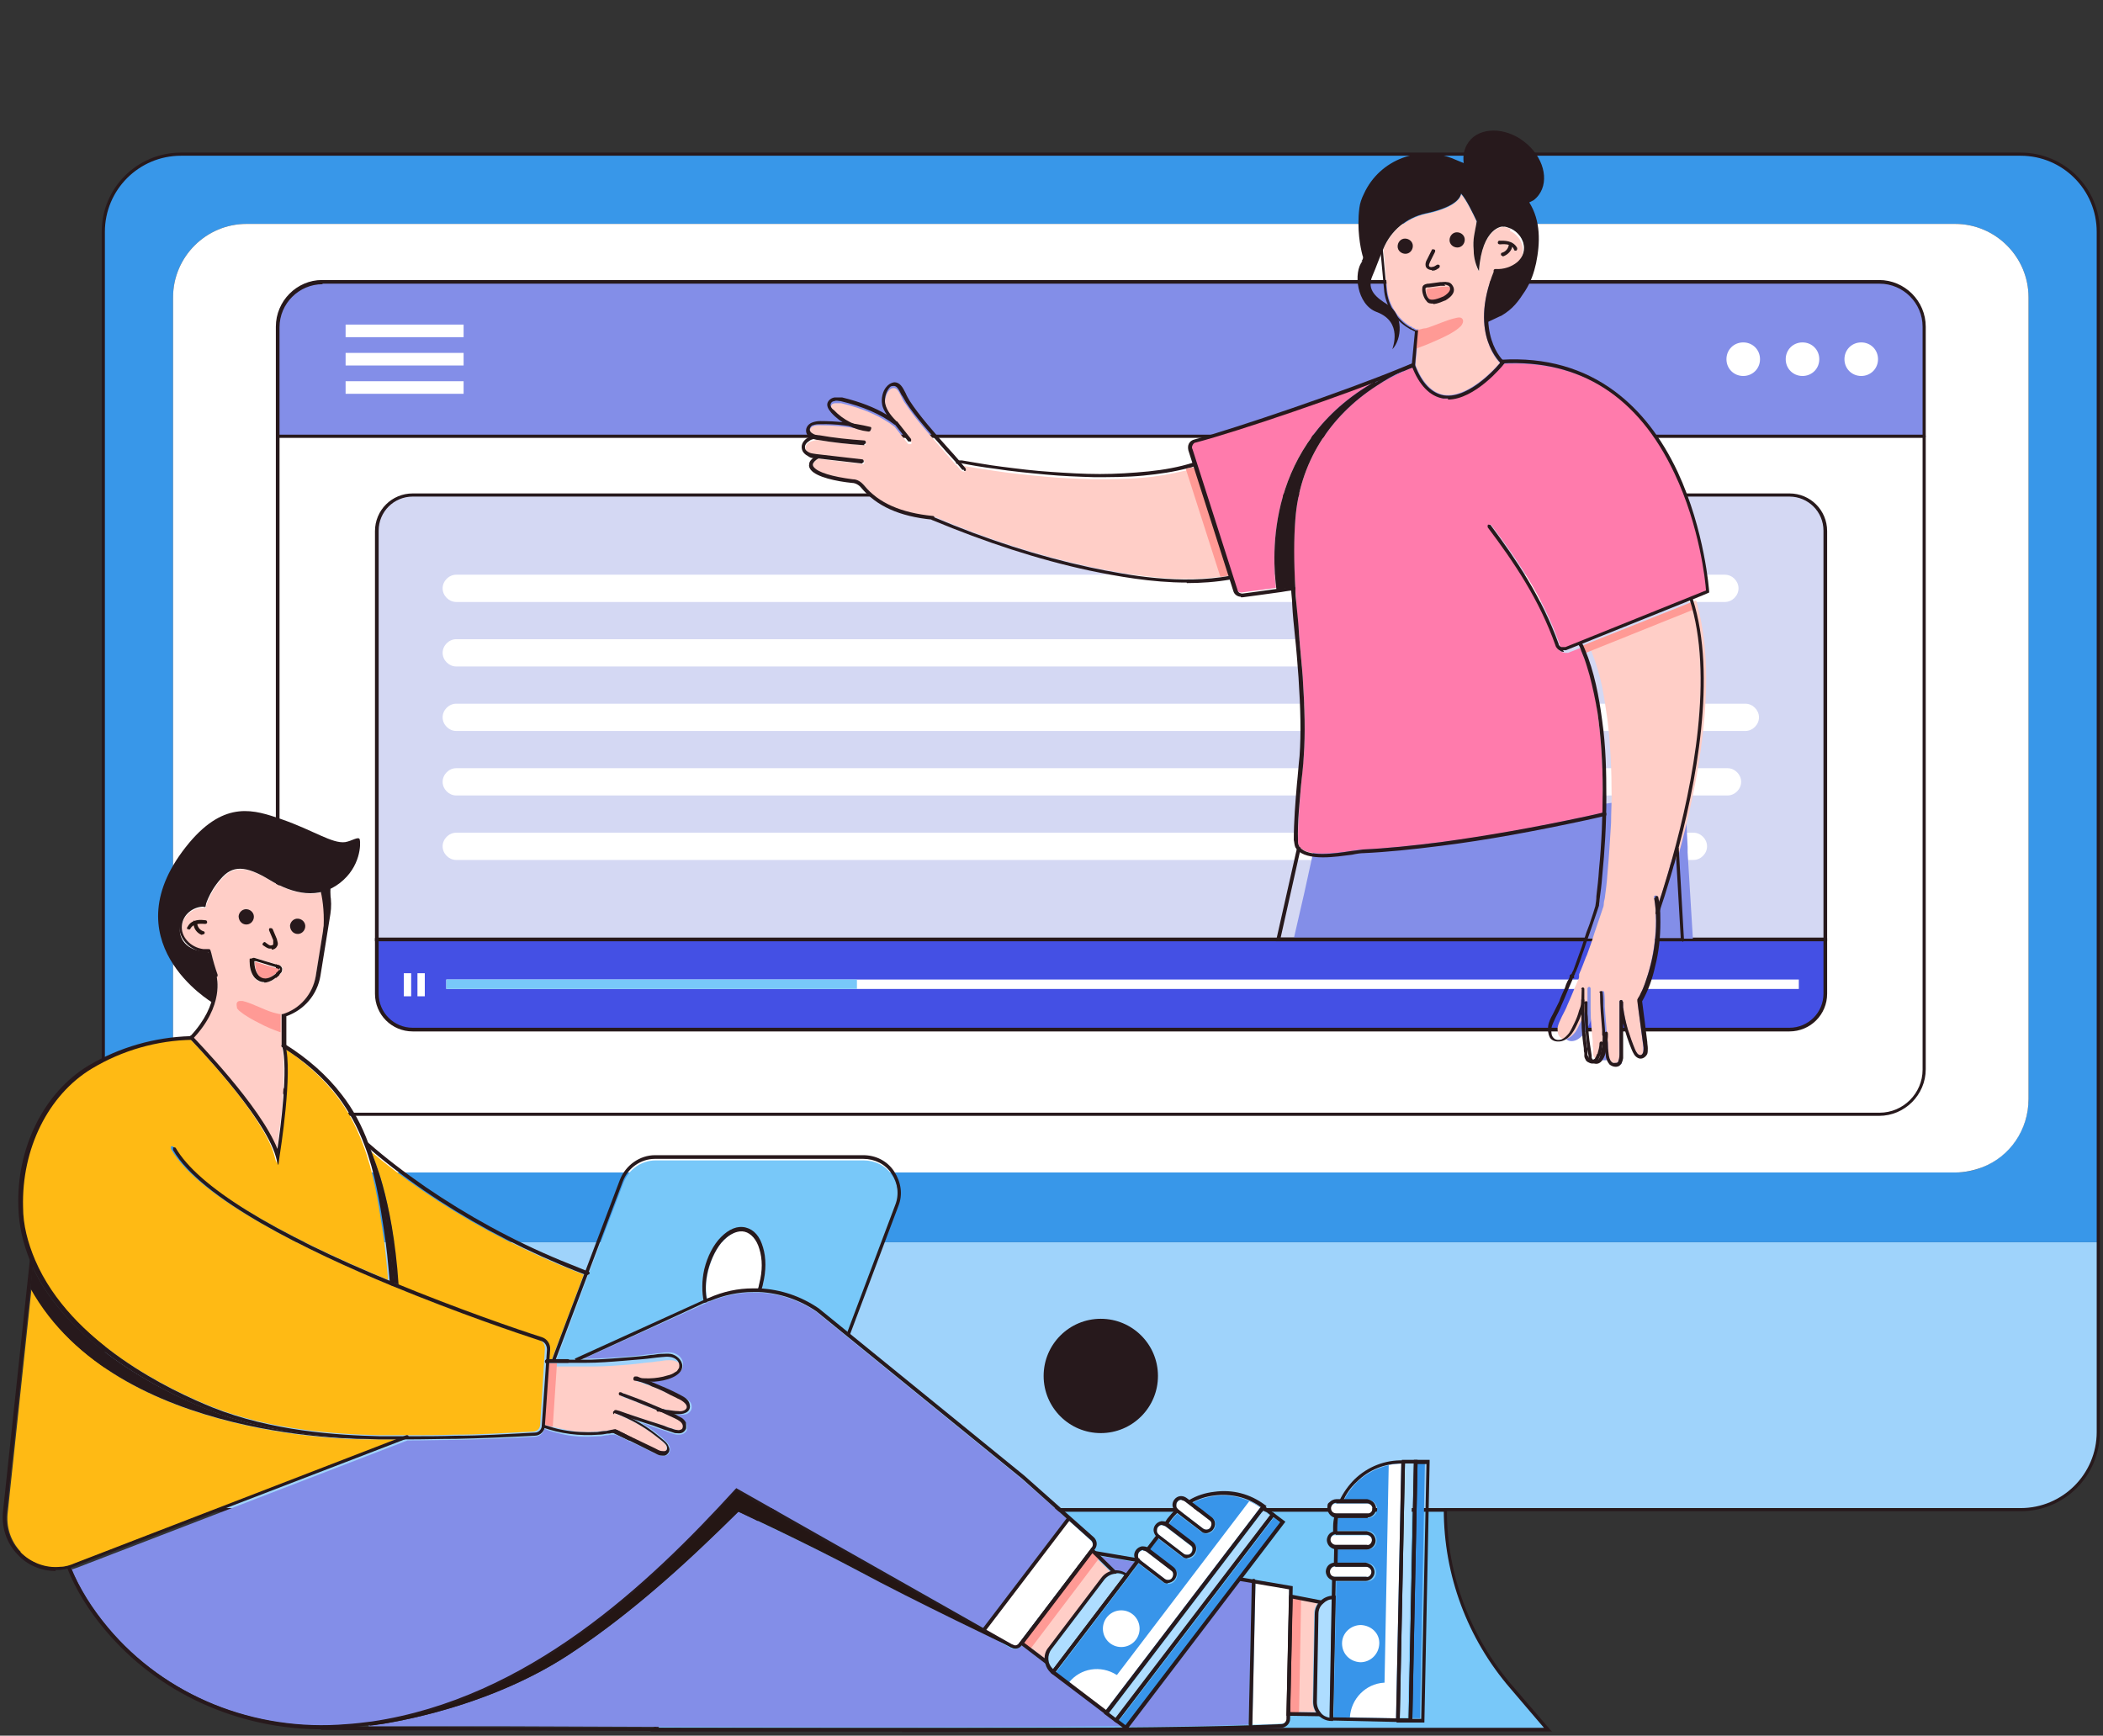 <?xml version="1.0" encoding="UTF-8"?>
<svg id="_圖層_2" data-name=" 圖層 2" xmlns="http://www.w3.org/2000/svg" version="1.1" viewBox="0 0 401 331">
  <rect x="0" y="0" width="401" height="331" fill="#333333" stroke="none"/>
  <defs>
    <style>
      .cls-1 {
        fill: #3897e9;
      }

      .cls-1, .cls-2, .cls-3, .cls-4, .cls-5, .cls-6, .cls-7, .cls-8, .cls-9, .cls-10, .cls-11, .cls-12, .cls-13, .cls-14, .cls-15 {
        stroke-width: 0px;
      }

      .cls-2 {
        fill: #3895ea;
      }

      .cls-3 {
        fill: #9fd3fb;
      }

      .cls-4 {
        fill: #27191c;
      }

      .cls-5 {
        fill: #4450e4;
      }

      .cls-6 {
        fill: #838ee8;
      }

      .cls-7 {
        fill: #ffcec7;
      }

      .cls-8 {
        fill: #241614;
      }

      .cls-9 {
        fill: #fff;
      }

      .cls-10 {
        fill: #ff7bac;
      }

      .cls-11 {
        fill: #ffba14;
      }

      .cls-12 {
        fill: #ff9a95;
      }

      .cls-13 {
        fill: #d4d8f3;
      }

      .cls-14 {
        fill: #78c8f9;
      }

      .cls-15 {
        fill: #aeddff;
      }
    </style>
  </defs>
  <g id="_圖層_1-2" data-name=" 圖層 1-2">
    <g>
      <g>
        <g>
          <g>
            <path class="cls-14" d="M295.1,329.8H124.7l6.9-8c4.1-4.7,7.2-10.1,9.3-15.8,2.1-5.7,3.2-11.8,3.2-18.1h131.4c0,12.4,4.5,24.4,12.6,33.9l6.9,8h.1Z"/>
            <path class="cls-3" d="M19.7,236.9v36.2c0,8.2,6.6,14.8,14.8,14.8h350.8c8.2,0,14.8-6.6,14.8-14.8v-36.2H19.7Z"/>
            <path class="cls-1" d="M385.4,29.4H34.5c-8.2,0-14.8,6.6-14.8,14.8v192.7h380.4V44.2c0-8.2-6.6-14.8-14.8-14.8h0ZM386.8,209.6c0,7.7-6.3,14-14,14H47c-7.7,0-14-6.3-14-14V56.7c0-7.7,6.3-14,14-14h325.8c7.7,0,14,6.3,14,14v152.9h0Z"/>
            <path class="cls-9" d="M386.8,56.7v152.9c0,5.9-3.6,11-8.8,13-1.6.6-3.4,1-5.2,1H47c-7.7,0-14-6.3-14-14V56.7c0-7.7,6.3-14,14-14h325.8c7.7,0,14,6.3,14,14h0Z"/>
            <circle class="cls-4" cx="209.9" cy="262.4" r="10.9"/>
          </g>
          <g>
            <path class="cls-4" d="M295.9,330.2H124l7.4-8.6c4-4.7,7.1-9.9,9.3-15.7,2.1-5.6,3.2-11.6,3.2-17.6H34.5c-8.4,0-15.1-6.8-15.1-15.1V44.2c0-8.4,6.8-15.1,15.1-15.1h350.8c8.4,0,15.1,6.8,15.1,15.1v228.9c0,8.4-6.8,15.1-15.1,15.1h-109.4c0,12.2,4.5,24,12.5,33.3l7.4,8.6h.1ZM125.5,329.5h168.9l-6.4-7.5c-8.2-9.5-12.7-21.6-12.7-34.1v-.3h110c8,0,14.5-6.5,14.5-14.5V44.2c0-8-6.5-14.5-14.5-14.5H34.5c-8,0-14.5,6.5-14.5,14.5v228.9c0,8,6.5,14.5,14.5,14.5h110.1v.3c0,6.2-1.1,12.3-3.3,18.2-2.2,5.8-5.3,11.2-9.4,15.9l-6.4,7.5h0Z"/>
            <rect class="cls-4" x="144.2" y="287.6" width="131.4" height=".7"/>
          </g>
        </g>
        <g>
          <g>
            <rect class="cls-9" x="53" y="53.8" width="313.9" height="158.6" rx="8.5" ry="8.5"/>
            <path class="cls-6" d="M366.9,62.3v20.8H53v-20.8c0-4.7,3.8-8.5,8.5-8.5h296.9c4.7,0,8.5,3.8,8.5,8.5h0Z"/>
            <path class="cls-9" d="M358.1,68.5c0,1.8-1.4,3.2-3.2,3.2s-3.2-1.4-3.2-3.2,1.4-3.2,3.2-3.2,3.2,1.4,3.2,3.2Z"/>
            <path class="cls-9" d="M346.9,68.5c0,1.8-1.4,3.2-3.2,3.2s-3.2-1.4-3.2-3.2,1.4-3.2,3.2-3.2,3.2,1.4,3.2,3.2Z"/>
            <path class="cls-9" d="M335.6,68.5c0,1.8-1.4,3.2-3.2,3.2s-3.2-1.4-3.2-3.2,1.4-3.2,3.2-3.2,3.2,1.4,3.2,3.2Z"/>
            <g>
              <rect class="cls-9" x="65.9" y="61.9" width="22.5" height="2.4"/>
              <rect class="cls-9" x="65.9" y="67.3" width="22.5" height="2.4"/>
              <rect class="cls-9" x="65.9" y="72.7" width="22.5" height="2.4"/>
            </g>
            <g>
              <path class="cls-13" d="M348,101.3v77.9H71.8v-77.9c0-3.8,3.1-6.8,6.8-6.8h262.5c3.8,0,6.9,3.1,6.9,6.8h0Z"/>
              <g>
                <path class="cls-9" d="M87,134.2h245.8c1.4,0,2.6,1.2,2.6,2.6h0c0,1.4-1.2,2.6-2.6,2.6H87c-1.4,0-2.6-1.2-2.6-2.6h0c0-1.4,1.2-2.6,2.6-2.6Z"/>
                <path class="cls-9" d="M87,146.5h242.4c1.4,0,2.6,1.2,2.6,2.6h0c0,1.4-1.2,2.6-2.6,2.6H87c-1.4,0-2.6-1.2-2.6-2.6h0c0-1.4,1.2-2.6,2.6-2.6Z"/>
                <path class="cls-9" d="M322.9,164H87c-1.4,0-2.6-1.2-2.6-2.6h0c0-1.4,1.2-2.6,2.6-2.6h235.9c1.4,0,2.6,1.2,2.6,2.6h0c0,1.4-1.2,2.6-2.6,2.6Z"/>
                <path class="cls-9" d="M87,109.6h241.9c1.4,0,2.6,1.2,2.6,2.6h0c0,1.4-1.2,2.6-2.6,2.6H87c-1.4,0-2.6-1.2-2.6-2.6h0c0-1.4,1.2-2.6,2.6-2.6Z"/>
                <path class="cls-9" d="M87,121.9h177.8c1.4,0,2.6,1.2,2.6,2.6h0c0,1.4-1.2,2.6-2.6,2.6H87c-1.4,0-2.6-1.2-2.6-2.6h0c0-1.4,1.2-2.6,2.6-2.6Z"/>
              </g>
              <path class="cls-5" d="M71.8,179.2h276.2v10.3c0,3.8-3.1,6.9-6.9,6.9H78.7c-3.8,0-6.8-3.1-6.8-6.9v-10.3h0Z"/>
              <rect class="cls-9" x="85.1" y="186.8" width="257.9" height="1.8"/>
              <rect class="cls-14" x="85.1" y="186.8" width="78.3" height="1.8"/>
              <g>
                <rect class="cls-9" x="77" y="185.6" width="1.4" height="4.4"/>
                <rect class="cls-9" x="79.6" y="185.6" width="1.4" height="4.4"/>
              </g>
            </g>
          </g>
          <g>
            <path class="cls-4" d="M358.4,212.8H61.5c-4.9,0-8.9-4-8.9-8.9V62.3c0-4.9,4-8.9,8.8-8.9h296.9c4.9,0,8.9,4,8.9,8.9v141.6c0,4.9-4,8.9-8.9,8.9h.1ZM61.5,54.2c-4.5,0-8.2,3.7-8.2,8.2v141.6c0,4.5,3.7,8.2,8.2,8.2h296.9c4.5,0,8.2-3.7,8.2-8.2V62.3c0-4.5-3.7-8.2-8.2-8.2H61.5Z"/>
            <g>
              <path class="cls-4" d="M348.4,179.5H71.5v-78.2c0-4,3.2-7.2,7.2-7.2h262.5c4,0,7.2,3.2,7.2,7.2v78.2h0ZM72.2,178.8h275.5v-77.6c0-3.6-2.9-6.5-6.5-6.5H78.7c-3.6,0-6.5,2.9-6.5,6.5v77.6Z"/>
              <path class="cls-4" d="M341.2,196.7H78.7c-4,0-7.2-3.2-7.2-7.2v-10.6h276.9v10.6c0,4-3.2,7.2-7.2,7.2h0ZM72.2,179.5v10c0,3.6,2.9,6.5,6.5,6.5h262.5c3.6,0,6.5-2.9,6.5-6.5v-10H72.2Z"/>
            </g>
            <path class="cls-4" d="M366.9,83.5H53c-.2,0-.3-.2-.3-.3s.2-.3.3-.3h313.9c.2,0,.3.2.3.3s-.1.3-.3.3Z"/>
          </g>
        </g>
        <g>
          <g>
            <path class="cls-6" d="M315.9,179.2c-.5,4.4-1.7,8.7-3.3,11.5.4,2.9.8,5.9,1.1,8.8,0,.4.1.8,0,1.2,0,.4-.4.8-.7.9-.4.1-.8,0-1-.4-.3-.3-.4-.6-.6-1,0-.2-.1-.3-.2-.5s0-.2,0-.2v-.2h-.1c0-.1,0-.2-.1-.3,0-.1-.1-.3-.2-.4-.9-2.4-1.4-4.9-1.6-7.4v10.6h0v.5h0v.2h0v.2h0v.2h-.1c-.3.2-.5.1-.8,0h0c-.1,0-.2-.2-.4-.3h-.1c-.3-.6-.4-1.2-.5-1.8,0-.4,0-.8-.1-1.2v-1.4h-.1v-.8c0,.6,0,1.2-.1,1.7h0c0,.7-.2,1.4-.4,2h0v.2h0s0,.2-.1.3c0,.1,0,.2-.1.3h0v.2h0s-.1.1-.2.1h-.7s-.1-.1-.2-.2h0c0-.1-.1-.2-.2-.3h0v-.2h0v-.2h0c0-.4-.1-.7-.2-1.1v-.7c-.4-2.7-.6-5.5-.6-8.3h0c0,.1-.1.9-.2,1.2v.2c-.2.7-.5,1.4-.8,2.1,0,.1-.1.2-.1.3-.5,1.1-1.1,2.4-2.2,3.1-.7.5-1.8.7-2.4,0-.6-.6-.6-1.7-.5-2.5.2-.9.8-1.8,1.2-2.7,1.1-2.2,2.1-4.5,3-6.8h0c.9-2.3,1.8-4.7,2.6-7.1h-58.2l2-8.7,1.6-7.3c0-.1.1-.5.2-1.1v-.4c.4-1.6.9-4.3,1.4-6.6.8.3,1.6.4,2.3.5,6.9.8,14.1.7,21,.6h9.9l23-3h.6l8.4-1.1s4.1,3.9,4.4,3.5l.3,6.1v1.1l1,16.4h-4.6l-2.3.2Z"/>
            <path class="cls-7" d="M318.8,163.9c-.1.5-.3.9-.4,1.4-.5,1.8-1,3.6-1.6,5.3h0c-.2.6-.4,1.2-.6,1.8,0-.5-.1-1-.2-1.4,0-.2-.3-.3-.4-.2-.2,0-.3.2-.2.4.2,1,.3,1.9.3,2.9h0c.1,1.9,0,3.7-.2,5.5-.3,2.6-.9,5.1-1.7,7.6-.4,1-.8,2.1-1.3,3,0,.1-.2.2-.2.4v.6c0,.4.1.8.1,1.2.1.8.2,1.6.3,2.3.2,1.5.4,3.1.6,4.6,0,.5.2,1.4-.2,1.8-.5.4-1-.2-1.2-.6-.3-.6-.5-1.2-.8-1.9-.2-.7-.5-1.4-.7-2.1-.4-1.4-.7-2.9-.9-4.4,0-.4,0-.7-.1-1.1,0-.2-.1-.3-.3-.3s-.3.2-.3.3v9.7c0,.5,0,1.1-.2,1.6,0,.2-.2.4-.4.4h-.6c-.5-.2-.7-.8-.8-1.3-.1-.6-.2-1.3-.2-2s-.1-1.4-.2-2.1h0c-.1-1.8-.3-3.6-.4-5.4,0-.9,0-1.7-.1-2.6,0-.2-.1-.3-.3-.3s-.4.2-.3.3c0,2.4.2,4.7.4,7.1v.8h0c0,.6,0,1.1-.1,1.7h0c0,.7-.2,1.2-.3,1.8,0,.1,0,.2-.1.4h0v.2h0c0,.1-.1.2-.2.3h0s0,.1-.1.1c-.1.1-.4.2-.5.2h-.3c0-.2-.1-.3-.2-.4,0-.1,0-.2-.1-.3h0v-.8c0-.3,0-.6-.1-.8v-1.1c-.2-2-.4-4-.4-6v-4c0-.2-.2-.3-.3-.3s-.3.2-.3.3v2.4h0c0,.6-.2,1.1-.4,1.6-.2.8-.5,1.6-.9,2.4-.3.6-.6,1.3-1,1.9-.4.5-.9,1-1.4,1.2-.6.2-1.2.2-1.6-.3-.4-.4-.4-1.1-.4-1.7.1-.7.5-1.4.8-2.1.4-.8.8-1.5,1.1-2.3.4-.9.8-1.8,1.2-2.8s.4-.9.6-1.4c.1-.2.2-.5.3-.7,0-.1.1-.2.1-.4v-.2h0v-.2s0-.2.1-.3c0-.1.1-.3.2-.5.1-.3.3-.7.4-1,.3-.7.5-1.4.8-2,.5-1.4,1-2.7,1.4-4.1.5-1.5,1-2.9,1.5-4.4.1-.4.3-.7.3-1.1s.1-.8.2-1.2c.2-1.5.4-3,.5-4.6.3-3.2.5-6.5.7-9.8,0-1.7.1-3.4.1-5.1,0-4.9-.2-9.7-.8-14.6-.3-2.1-.6-4.1-1-6.2-.5-2.4-1.2-4.7-2.1-6.9,0,0-.1-.3-.2-.4,0-.2-.2-.4-.3-.7,0,0-.1-.2-.1-.3h0l20.6-8.2c.2.5.3,1,.4,1.5,3.7,14.2,0,33.6-3.9,47.6h0l-1.1.3Z"/>
            <path class="cls-7" d="M288.1,43.7c-.5-.2-1-.4-1.5-.4h0c-.4,0-4.1.5-4.6,8.5-.9-1.7-1-3.3-1-4-.2-2.1.2-3.3.6-5.5-.7-1.5-2-4.2-3-5.3-.2,1.1-1.6,2.7-6.8,3.8h0c-3.6.8-6.6,3.3-8,6.7l.7,7.7c.3,2.8,1.9,5.5,4.4,7,.2,0,.4.2.5.3.2,0,.4.2.6.3.1,0,.2,0,.3,0h.2l-.6,6.8c1.3,3.4,3.2,5.3,5.4,5.7,4.5.7,9.7-4.9,10.7-6.1-.5-.5-1.6-1.8-2.3-4.1-.9-2.6-1.4-7.1,1.2-13.4h.1c1.5.1,3-.4,4.1-1.3.8-.7,1.3-1.6,1.3-2.7,0-1.7-1.2-3.1-2.5-3.7h0l.2-.4Z"/>
            <path class="cls-12" d="M270.2,63l-.4,3.6c.1,0,.5-.2.7-.3,1.4-.5,2.6-1,3.9-1.6s2.6-1.2,3.7-2.1c.2-.2.5-.4.6-.6.2-.3.4-.7.2-1.1-.2-.4-.7-.4-1.1-.3-2,.4-3.9,1.4-5.9,2-.5,0-1,.2-1.5.3h-.5c.1,0,.2,0,.3.2h0Z"/>
            <path class="cls-12" d="M276.7,55.4c-.1.5-.7,1-1.2,1.3-.9.5-2.4.9-2.9.4-.4-.4-.7-1.3-.6-1.8q0-.2.5-.3h.2c.7-.1,1.5-.2,2.2-.3h1.2c.3,0,.5.2.7.4.1.2.1.3.1.5h0l-.2-.2Z"/>
            <path class="cls-10" d="M304.6,135.8c.7,4.8,1,9.8,1,14.7v4.5c-1.2.3-2.3.5-3.2.7-9.8,2.1-18.8,3.8-27.7,4.9-5.5.7-10.3,1.2-14.8,1.4-.6,0-1.4.1-2.3.3-3.1.4-8.2,1.1-9.7-.7h0s-.1-.2-.2-.3c-.2-.3-.2-.8-.2-1.1,0-3.6.3-7.1.6-10.6.2-1.8.3-3.6.5-5.4.3-4.4.2-9-.2-15.1-.2-2.7-.5-5.4-.7-8.1-.2-1.9-.4-3.8-.5-5.8,0-1-.2-2-.2-3h0c-.4-5.2-.4-9.4,0-13.2.8-10.6,6.4-19.6,15.6-25.5,1.6-1,3.3-1.9,5.1-2.7h0c.6-.3,1.2-.5,1.7-.7,1.4,3.5,3.4,5.5,5.9,5.9h.9c4.9,0,9.8-5.6,10.5-6.6,14.8-.8,25.9,6.3,32.8,21,4.8,10.1,5.8,20.6,6,22.3l-26.8,10.8c-.3,0-.5,0-.8,0-.3,0-.5-.3-.5-.6-3.1-8.9-8.1-16.2-13-22.7-.1-.2-.3-.2-.5,0s-.2.3,0,.5c4.9,6.5,9.8,13.7,12.9,22.6.2.4.5.8.9,1,.2,0,.5.2.7.2s.4,0,.6,0l2.3-.9s0,0,.1.2c.1.2.2.5.3.8.2.5.4,1,.6,1.5.4,1.1.7,2.1,1,3.2.6,2.3,1.1,4.6,1.4,6.9h0v-.3Z"/>
            <path class="cls-10" d="M262.1,72.9h-.2c-20.2,11.7-19.4,32.4-18.6,39.2-2.7.4-5.2.7-6.6.9-.4,0-.7-.2-.9-.6l-.9-2.7-7.8-24.2v-.8c.1-.2.4-.4.6-.5,6.9-1.9,22.8-7.2,34.2-11.5h0l.2.2Z"/>
            <path class="cls-7" d="M234.3,109.8c-.5,0-1.1.2-1.6.2-8.8,1.1-17.8-.4-24.8-1.9-9.7-2.1-19.7-5.3-29.8-9.6h-.2c-6.1-.6-10.4-2.5-13.1-5.8-.6-.7-1.3-1.1-2.2-1.2-4-.5-6.7-1.3-7.4-2.3-.2-.2-.2-.4-.2-.6,0-.3.4-.7,1-1.1l8.5,1h0c.2,0,.3,0,.3-.3s-.1-.4-.3-.4l-8.5-1h-.2c-.5,0-1,0-1.4-.3s-.7-.5-.8-.9c-.1-.5.3-1.1.8-1.3.4-.2.9-.3,1.3-.4h.4c2.9.5,5.8.8,8.7,1h0c.2,0,.3,0,.3-.3s-.1-.3-.3-.4c-2.9-.2-5.8-.5-8.6-1-.5,0-.9-.2-1.2-.3-.3-.2-.6-.5-.6-.8s.3-.7.6-.8c.4-.2.9-.2,1.4-.2,2.3,0,4.8.2,7.4.7.6.2,1.3.3,1.9.4h.2v-.2h0c-.6-.2-1.2-.3-1.9-.4-1.9-.6-3.6-1.6-4.9-3-.5-.5-.7-.9-.6-1.2,0-.3.4-.5.7-.5s.8,0,1.2,0c4.2,1,7.6,2.5,10.2,4.5l2.6,3.3s.2,0,.3,0h.2c.1,0,.2-.3,0-.5l-2.6-3.3h0c-.9-1-2-2.1-2.3-3.5-.2-.9.1-2.1.6-2.8.3-.4.6-.6,1-.6.6,0,.9.5,1.5,1.7.2.5.5,1,.9,1.5,1.6,2.5,4.8,6.1,7.6,9.3.7.8,1.3,1.5,1.9,2.2,0,0,0,0,.1,0,.4.5.7.9,1.1,1.2,0,0,.2,0,.3,0h.2c.1,0,.2-.3,0-.5-.1-.2-.3-.4-.5-.6,2.1.4,4.1.7,6.2,1,3.2.5,6.4.8,9.6,1.1,3.1.3,6.1.4,9.2.5,3.1,0,6.3,0,9.4-.3,2.7-.2,5.3-.7,7.9-1.3.3,0,.6-.2.9-.2s.5,0,.7-.2l6.7,20.8h0l.2-.8Z"/>
            <path class="cls-12" d="M322.8,116.3l-20.4,8.2c0,0-.1-.3-.2-.4,0-.2-.2-.4-.3-.7,0,0-.1-.2-.1-.3h0l20.6-8.2c.2.5.3,1,.4,1.5h0Z"/>
            <path class="cls-12" d="M234.3,109.8c-.5,0-1.1.2-1.6.2l-6.6-20.6c.3,0,.6-.2.9-.2s.5,0,.7-.2l6.7,20.8h0Z"/>
          </g>
          <g>
            <g>
              <g>
                <path class="cls-4" d="M320.8,179.5c-.2,0-.3-.1-.3-.3l-1-17.5h.6l1,17.5c0,.2-.1.4-.3.4h0Z"/>
                <path class="cls-4" d="M302.3,179.5h-59l3.7-16.4h0s.1-.5.3-1.3c0-.2.2-.3.4-.3s.3.2.3.4c-.2.8-.3,1.3-.3,1.3l-3.5,15.6h58.2c.2,0,.3.1.3.3s-.1.3-.3.3h-.1Z"/>
              </g>
              <g>
                <g>
                  <path class="cls-4" d="M269.5,69.9h0c-.2,0-.3-.2-.3-.4l.6-6.3h0c-.2,0-.4-.2-.6-.3-.2,0-.4-.2-.6-.3-2.7-1.6-4.5-4.4-4.7-7.5l-1.1-11.9c-.2-2.6.4-5.3,1.9-7.5h0c0-.1.1-.2.2-.3,1.4-1.9,3.2-3.3,5.4-4.1.2,0,.4,0,.5-.2.2,0,.4,0,.5-.2h.3c.4,0,.7-.2,1.1-.2s.5,0,.7,0h3.8c.2,0,.3,0,.5.2h.2c.2,0,.4,0,.6.2h.3c.2,0,.3,0,.5.2s.3.2.5.2c.2,0,.5.3.7.4.3.2.5.3.7.5.2.1.3.2.5.4.3.2.6.5.9.8.3.2.5.5.7.8,2.1,2.3,3.4,5.2,3.7,8.4,0,.2-.1.4-.3.4s-.4-.1-.4-.3c-.3-3-1.5-5.8-3.5-8-.2-.2-.5-.5-.7-.7-.3-.2-.6-.5-.9-.7s-.3-.2-.4-.3c-.2-.1-.4-.3-.7-.4-.2-.1-.5-.3-.7-.4-.1,0-.3-.2-.5-.2s-.3-.1-.5-.2h-.2c-.2,0-.4,0-.5-.2h-.8c-.2,0-.4,0-.6,0h-3.6c-.3,0-.7,0-1,.2h-.3c-.2,0-.4,0-.5.2-.2,0-.4.1-.5.2-2,.7-3.8,2-5.1,3.8,0,0-.1.1-.2.2h0c-1.4,2.1-2,4.6-1.8,7.1l1.1,11.9c.3,2.8,1.9,5.5,4.4,7,.2,0,.3.2.5.3.2,0,.4.2.6.3h0s.2,0,.3,0h.2l-.6,6.9c0,.2-.2.3-.3.3h0v-.2Z"/>
                  <path class="cls-4" d="M273.3,57.9c-.5,0-1,0-1.3-.5-.5-.5-.9-1.7-.8-2.4,0-.7.6-.8,1-.9h.2c.7-.1,1.5-.2,2.2-.3h.2c.4,0,.8-.1,1.1,0,.5,0,.9.3,1.1.7.2.3.3.7.2,1.1-.2.8-1.1,1.4-1.6,1.7-.2,0-1.4.7-2.5.7h.2ZM275.6,54.5h-.9c-.7.1-1.5.2-2.2.3h-.2c-.4,0-.5.1-.5.3,0,.5.2,1.4.6,1.8.5.6,2,0,2.9-.4.5-.3,1.1-.8,1.2-1.3,0-.2,0-.4-.1-.5-.1-.2-.4-.3-.7-.4h-.3l.2.2Z"/>
                  <path class="cls-4" d="M285.6,52h-.5c-.2,0-.3-.2-.3-.4s.2-.3.4-.3c1.5.1,3-.4,4.1-1.3.8-.7,1.3-1.6,1.3-2.7,0-1.7-1.2-3.1-2.5-3.7-.5-.2-1-.4-1.5-.4s-.3-.2-.3-.4.2-.3.4-.3c.6,0,1.2.2,1.7.5,1.8.8,3,2.6,2.9,4.3,0,1.2-.6,2.3-1.6,3.2-1.1.9-2.6,1.5-4.1,1.5h0Z"/>
                </g>
                <path class="cls-4" d="M289,47.8c-.1,0-.3,0-.3-.2-.4-1-1.4-1.1-2.7-1-.2,0-.4-.1-.4-.3s.1-.4.3-.4c.9,0,2.6-.1,3.4,1.4,0,.2,0,.4-.2.5h-.1,0Z"/>
                <path class="cls-4" d="M286.5,48.8c-.1,0-.3-.1-.3-.2,0-.2,0-.4.2-.4.7-.2,1.2-.8,1.3-1.5,0-.2.2-.3.4-.3s.3.2.3.4c-.1,1-.9,1.8-1.8,2.1h-.1Z"/>
                <path class="cls-4" d="M273,51.5c-.4,0-.9-.2-1.1-.6-.2-.5,0-1.1.2-1.4l.9-1.8c0-.2.3-.2.5-.1.2,0,.2.3.1.5l-.9,1.8c-.1.3-.3.6-.2.8,0,.2.4.3.6.2.3,0,.6-.2.9-.4.2-.1.4,0,.5.1s0,.4-.1.5c-.3.2-.7.5-1.1.5h-.3Z"/>
                <path class="cls-4" d="M286.5,69.4h-.2s-1.6-1.4-2.6-4.3c-.9-2.7-1.4-7.1,1.2-13.5,0-.2.3-.3.5-.2.2,0,.3.3.2.5-4.7,11.7,1.1,17,1.2,17,.1,0,.2.3,0,.5,0,0-.2,0-.3,0h0Z"/>
                <g>
                  <g>
                    <path class="cls-4" d="M300.1,186.2s.1-.3.2-.4c0-.2.1-.3.2-.5.1-.3.3-.7.4-1,.2-.6.5-1.3.7-2,.5-1.3.9-2.7,1.4-4,.5-1.5,1-2.9,1.5-4.4.1-.4.3-.8.4-1.2,0-.4.1-.7.1-1.1.2-1.4.4-2.9.5-4.4.5-5,.8-10,.8-15.1s-.1-9.8-.8-14.7c-.6-4.6-1.5-9.3-3.3-13.6-.1-.2-.2-.5-.3-.7,0,0-.1-.2-.2-.4,0,0,0-.3,0,0,0-.4-.7-.4-.7,0s.1.4.2.6.2.5.3.8c.2.5.4,1,.6,1.5.4,1.1.7,2.2,1,3.2.6,2.3,1.1,4.6,1.5,7,.7,4.9,1,9.8,1,14.8s-.2,10.2-.7,15.2c-.1,1.7-.3,3.4-.5,5.1,0,.7-.1,1.2-.2,1.9-.1.4-.3.9-.4,1.3-.2.5-.3,1-.5,1.5-.2.7-.5,1.4-.8,2.2-.3.9-.6,1.9-.9,2.8-.5,1.3-.9,2.6-1.4,3.9-.1.3-.2.6-.4.9-.1.3-.3.6-.3.9s.7.4.7,0h-.1Z"/>
                    <path class="cls-4" d="M301.6,188.6c-.1,2.5-.1,5,0,7.5.1,1.3.2,2.5.4,3.8,0,.3,0,.6.1.9v.6c0,0,0,0,0,0h0c0,.3.2.6.3.8,0,.1.2.2.3.3,0,0,.1,0,.1.1h.1c.5.3,1,.3,1.5,0h0s.1-.1.2-.2c0,0,0-.1.1-.2h0c.2-.3.3-.6.4-.9h0c.1,0,.2-.3.2-.5s.1-.4.1-.6c0-.4.1-.8.2-1.3,0-.2-.2-.3-.3-.3s-.3.2-.3.3c0,.7-.2,1.4-.4,2.1h0c-.1,0-.1,0-.2.3,0,.1-.1.2-.2.4,0,0,0,.1-.1.2h0s-.1.1,0,0c-.1.1-.3.2-.5.2s-.3,0-.4-.1c0,0-.1,0,0,0-.1-.1,0,0,0,0h0s-.1-.1-.2-.2c-.1-.2-.2-.4-.3-.6h0v-.7c0-.3,0-.6-.1-.8-.3-2.3-.5-4.7-.5-7.1v-4c0-.2-.2-.3-.3-.3s-.3.2-.3.3h0Z"/>
                    <path class="cls-4" d="M305.7,197.3h0v.2h0q0,.1.1.1h.2v-.2h0v-.2h-.3Z"/>
                    <path class="cls-4" d="M305.1,189.4c0,2.4.2,4.7.4,7.1v.8c0,.2.1.3.3.3s.4-.2.3-.3c-.1-1.8-.3-3.6-.4-5.4,0-.9,0-1.7-.1-2.6,0-.2-.1-.3-.3-.3s-.4.2-.3.3h.1Z"/>
                    <path class="cls-4" d="M305.7,197.3h0v.2h0q0,.1.1.1h.2v-.2h0v-.2h-.3Z"/>
                    <path class="cls-4" d="M305.6,197.4c0,.6,0,1.2-.1,1.8,0,.6-.2,1.1-.3,1.7,0,.2-.1.5-.2.7,0,.1-.1.3-.2.4h0c-.1.1-.3.3-.5.3h-.5c0-.1-.1-.3-.2-.4s-.1-.2-.1-.4v-.2c0-.1,0,0,0,0h0c-.1-.7-.2-1.3-.3-2-.2-1.2-.3-2.5-.4-3.8,0-.7,0-1.4-.1-2.2v-2.2c0-.2-.3-.2-.5-.1-.2.1-.2.3-.1.5h0v-.2c0,2.7.2,5.4.5,8.1,0,.6.2,1.3.3,1.9v.2h0v.2c0,.2.1.3.2.4,0,.1.2.2.2.4h.1c.5.4,1.1.5,1.6.2.5-.3.8-.9,1-1.4.2-.6.3-1.3.4-1.9.1-.7.2-1.4.2-2.2s-.7-.4-.7,0h0l-.3.2Z"/>
                    <path class="cls-4" d="M301.5,191.1c0,.6-.2,1.1-.4,1.6-.2.8-.5,1.6-.9,2.4-.3.6-.6,1.3-1,1.9-.4.5-.9,1-1.4,1.2s-1.2.2-1.6-.3c-.4-.4-.4-1.1-.4-1.7.1-.7.5-1.4.8-2.1.4-.8.8-1.5,1.1-2.3.4-.9.8-1.8,1.2-2.8s.4-.9.6-1.4c.1-.2.2-.5.3-.7,0-.1.1-.2.1-.4s.1-.2.1-.4c0-.4-.7-.4-.7,0h0c0,.2,0,.3-.1.4,0,.2-.2.4-.3.6-.2.4-.4.9-.5,1.3-.4.9-.8,1.7-1.1,2.6-.4.8-.8,1.6-1.2,2.4-.4.7-.8,1.5-.9,2.3-.1.7,0,1.5.3,2.1.4.7,1.2.9,2,.8,1.5-.2,2.5-1.7,3.1-3,.4-.8.7-1.5,1-2.3.2-.7.4-1.4.5-2.1v-.3c0-.2,0-.4-.2-.4s-.4,0-.4.2h0v.4Z"/>
                    <path class="cls-4" d="M315.4,171.2c.5,2.9.5,5.8.1,8.7-.3,2.7-1,5.3-1.9,7.8-.2.5-.4,1.1-.7,1.6-.1.2-.2.5-.4.8l-.2.3s0,.1-.1.2v.3c.2,1.5.4,3,.6,4.5.1.7.2,1.5.3,2.2.1.7.2,1.5.3,2.2,0,.4,0,1.2-.5,1.4-.6.1-.9-.6-1.1-1-.5-1.2-1-2.6-1.4-3.9-.4-1.4-.7-2.8-.9-4.2,0-.4,0-.7-.1-1.1,0-.2-.1-.3-.3-.3s-.3.2-.3.3v9.7c0,.5,0,1.1-.2,1.6,0,.2-.2.4-.4.4h-.6c-.5-.2-.7-.8-.8-1.3-.1-.7-.2-1.3-.2-2s-.1-1.4-.2-2.1c0-.2-.1-.3-.3-.3s-.4.2-.3.3c.1,1.3.2,2.7.4,4,0,.6.3,1.2.7,1.7.5.4,1.2.6,1.8.3.5-.3.7-.9.8-1.5v-10.8h-.7c.3,3.1,1.1,6.2,2.3,9.1.3.7.6,1.4,1.3,1.7.7.3,1.4-.2,1.7-.8.1-.3.1-.7.1-1.1s-.1-.8-.1-1.2c-.1-.8-.2-1.6-.3-2.4-.2-1.9-.5-3.7-.7-5.5v.2c1.2-2.1,2-4.4,2.5-6.7.7-2.7,1-5.5,1-8.4s-.1-3.2-.4-4.8c0-.2-.3-.3-.4-.2-.2,0-.3.2-.2.4h-.2Z"/>
                  </g>
                  <path class="cls-4" d="M316,174.4h-.1c-.2,0-.3-.3-.2-.4.3-1,.7-2.2,1.1-3.4.5-1.7,1.1-3.5,1.6-5.3.1-.5.3-.9.4-1.4,4.1-14.7,8-35.2,3.4-49.5h0c0-.3.1-.4.3-.4s.3,0,.3.3c4.6,14.5.7,35.1-3.4,49.9-.1.5-.3.9-.4,1.4-.5,1.8-1.1,3.6-1.6,5.3-.4,1.2-.8,2.4-1.1,3.4,0,.1-.2.2-.3.2h0Z"/>
                  <path class="cls-4" d="M298.2,124.3c-.2,0-.5,0-.7-.2-.4-.2-.8-.6-.9-1-3.1-8.8-8-16-12.9-22.5-.1-.2,0-.4,0-.5s.4,0,.5,0c4.9,6.6,9.8,13.8,13,22.7,0,.3.3.5.5.6.3,0,.5,0,.8,0l26.8-10.8c-.1-1.7-1.2-12.2-6-22.3-6.9-14.7-18-21.8-32.9-21-.2,0-.4,0-.4-.3s.1-.3.3-.4c8.4-.5,15.7,1.6,21.7,6.1,4.8,3.6,8.8,8.7,11.9,15.3,5.2,11.2,6,22.7,6,22.8v.2l-1.4.6-25.9,10.4c-.2,0-.4,0-.6,0h0l.2.2Z"/>
                </g>
                <path class="cls-4" d="M182.6,88.2c2.4.5,4.8.9,7.2,1.2,3.2.5,6.4.8,9.6,1.1,3.1.3,6.1.4,9.2.5,3.1,0,6.3,0,9.4-.3,3-.3,5.9-.7,8.8-1.5.3,0,.7-.2,1-.3.4,0,.2-.8-.2-.7-2.8.9-5.7,1.4-8.6,1.7-3.1.3-6.2.5-9.3.5s-6.2-.2-9.2-.4c-3.2-.2-6.4-.6-9.5-1-2.5-.3-5.1-.8-7.6-1.2-.2,0-.5,0-.7,0-.4,0-.6.6-.2.7h0v-.2Z"/>
                <path class="cls-4" d="M226.3,111.1c-6.7,0-13.3-1.2-18.6-2.3-9.8-2.1-19.8-5.4-29.9-9.6-.2,0-.3-.3-.2-.4,0-.2.3-.3.4-.2,10.1,4.3,20.1,7.5,29.8,9.6,7.6,1.6,17.4,3.3,26.8,1.6.2,0,.4,0,.4.3s0,.4-.3.4c-2.8.5-5.7.7-8.5.7h.1Z"/>
                <path class="cls-4" d="M236.6,113.8c-.6,0-1.2-.4-1.4-1l-8.6-26.9c-.1-.5-.1-.9.1-1.3.2-.4.6-.7,1.1-.8,8-2.2,28.6-9.2,39.5-13.7h0c.8-.3,1.4-.6,2-.8.2,0,.4,0,.5.2,0,.2,0,.4-.2.5-.6.2-1.3.5-2,.8h-.1c-10.9,4.5-31.5,11.5-39.5,13.6-.3,0-.5.3-.6.5s-.2.5,0,.8l8.6,26.9c.1.4.5.6.9.6,1.4-.2,3.9-.5,6.6-.9,1,0,2.1-.3,3.1-.4.2,0,.4,0,.4.3s-.1.4-.3.4c-1,0-2.1.3-3.1.4-2.7.4-5.2.7-6.6.9h-.4Z"/>
                <path class="cls-4" d="M276.1,76h-.9c-2.5-.4-4.6-2.5-6-6.2,0-.2,0-.4.2-.4s.4,0,.4.2c1.3,3.5,3.2,5.4,5.5,5.8,5.1.8,10.9-6.3,10.9-6.4.1-.2.3-.2.5,0,.1,0,.2.3,0,.5-.2.3-5.5,6.7-10.6,6.7h0v-.2Z"/>
                <path class="cls-4" d="M252.2,163.5c-2.1,0-4-.4-4.9-1.5-.1-.1-.2-.3-.3-.4-.2-.5-.2-1-.3-1.4,0-3.6.3-7.2.6-10.7.2-1.8.3-3.6.5-5.3.3-4.3.2-9-.2-15-.2-2.7-.4-5.4-.7-8.1-.2-1.9-.4-3.9-.5-5.8,0-1-.2-2-.2-3-.4-5.2-.4-9.4,0-13.3.9-10.8,6.5-20,16-26,1.6-1,3.4-2,5.2-2.8h0c.7-.3,1.3-.6,2-.9.2,0,.4,0,.4.2s0,.4-.2.4c-.7.3-1.4.5-2,.8h0c-1.8.8-3.5,1.8-5,2.8-9.2,5.9-14.8,14.9-15.6,25.5-.3,3.8-.3,8,0,13.2,0,1,.1,2,.2,3,.2,1.9.4,3.9.5,5.8.2,2.7.5,5.4.7,8.1.4,6.1.5,10.7.2,15.1-.1,1.8-.3,3.6-.5,5.4-.3,3.5-.7,7-.6,10.6,0,.4,0,.8.2,1.1,0,.1.1.2.2.3,1.5,1.9,6.6,1.2,9.7.7.9-.1,1.7-.2,2.3-.3,4.4-.2,9.3-.7,14.8-1.4,8.8-1.2,17.9-2.8,27.7-4.9,1-.2,2.2-.5,3.5-.8.2,0,.4,0,.4.3s0,.4-.3.4c-1.3.3-2.5.6-3.5.8-9.8,2.1-18.9,3.8-27.7,4.9-5.5.7-10.4,1.2-14.8,1.4-.5,0-1.3.1-2.2.3-1.6.2-3.6.5-5.5.5h0Z"/>
                <g>
                  <g>
                    <path class="cls-4" d="M164.7,84.9h0c-2.9-.2-5.8-.5-8.7-1-.4,0-1-.2-1.4-.4-.6-.3-.9-.8-.9-1.4s.4-1.2,1.1-1.5c.5-.2,1.1-.3,1.6-.3,3,0,6.1.3,9.5,1.1.2,0,.3.2.2.4,0,.2-.2.3-.4.2-3.3-.8-6.4-1.2-9.3-1.1-.5,0-.9,0-1.4.2-.3,0-.6.5-.6.8s.2.6.6.8c.3.2.7.3,1.2.3,2.8.5,5.7.8,8.6,1,.2,0,.3.2.3.4s-.2.3-.3.3h0v.2Z"/>
                    <path class="cls-4" d="M183.8,89.6c-.1,0-.2,0-.3,0-.8-1-1.9-2.2-3.1-3.5-2.8-3.2-6-6.8-7.6-9.3-.3-.5-.6-1.1-.9-1.5-.6-1.2-.9-1.7-1.5-1.7s-.7.2-1,.6c-.5.7-.8,1.9-.6,2.8.3,1.4,1.4,2.6,2.3,3.5l-.5.5c-2.6-2-6.1-3.5-10.3-4.5-.4,0-.8-.2-1.2,0-.3,0-.6.2-.7.5-.1.3,0,.8.6,1.2,1.8,1.9,4.2,3.1,6.7,3.4.2,0,.3.2.3.4s-.2.3-.4.3c-2.7-.3-5.3-1.6-7.1-3.6-.6-.7-.9-1.3-.7-1.9.2-.5.7-.9,1.3-1,.5,0,1,0,1.5,0,3.3.8,6.2,1.9,8.5,3.3-.4-.6-.8-1.3-.9-2-.2-1.1.1-2.5.8-3.3.4-.5.9-.8,1.5-.9,1.1,0,1.6.9,2.2,2.1.2.5.5,1,.8,1.5,1.6,2.5,4.7,6.1,7.5,9.2,1.2,1.3,2.3,2.6,3.1,3.6.1.2.1.4,0,.5h-.3Z"/>
                    <path class="cls-4" d="M164.4,88.4h0l-8.7-1c-.5,0-1.1,0-1.6-.4-.6-.3-1.1-.8-1.2-1.4-.2-.9.4-1.7,1.1-2.1.5-.3,1.1-.4,1.6-.5.2,0,.4,0,.4.3s-.1.4-.3.4c-.4,0-.9,0-1.4.4-.5.3-.9.8-.8,1.3,0,.4.4.7.8.9.4.2.9.2,1.4.3l8.7,1c.2,0,.3.2.3.4s-.2.3-.3.3h0Z"/>
                    <path class="cls-4" d="M177.8,99.1h0c-6.3-.6-10.7-2.6-13.6-6.1-.4-.5-1.1-.9-1.7-.9-3-.3-6.8-1.1-7.9-2.5-.3-.4-.4-.7-.3-1.1,0-.6.6-1.1,1.4-1.6.2,0,.4,0,.5,0s0,.4-.1.5c-.7.4-1,.8-1.1,1.1,0,.2,0,.4.2.6.8,1,3.5,1.8,7.4,2.3.9,0,1.6.5,2.2,1.2,2.7,3.3,7,5.2,13.1,5.8.2,0,.3.2.3.4s-.2.3-.3.3h0Z"/>
                  </g>
                  <path class="cls-4" d="M173.5,84.2c-.1,0-.2,0-.3,0l-2.6-3.3c-.1-.2,0-.4,0-.5s.4,0,.5,0l2.6,3.3c.1.2,0,.4,0,.5h-.2Z"/>
                </g>
              </g>
            </g>
            <g>
              <path class="cls-4" d="M267.9,45.5c.8,0,1.5.6,1.5,1.4s-.6,1.5-1.4,1.5-1.5-.6-1.5-1.4.6-1.5,1.4-1.5Z"/>
              <path class="cls-4" d="M277.9,47.2c-.8,0-1.5-.6-1.5-1.4s.6-1.5,1.4-1.5,1.5.6,1.5,1.4-.6,1.5-1.4,1.5Z"/>
              <path class="cls-4" d="M259.6,49.8c.3-.3.4-.7.2-1.1-.4-1.5-1.1-5-.6-9,.1-.9.4-1.8.9-2.8,3-6.5,10.7-9.4,17.3-6.5l1.7.7c-.2-1.5.1-2.9,1-4.1,2.1-2.8,6.9-2.8,10.5,0,3.7,2.8,4.9,7.4,2.8,10.2-.3.4-.6.7-1,1l-.8.4c2.2,3.5,2.1,7.7,1.3,11.6-.4,1.8-1,3.6-2.1,5.3-1.3,2-2.3,3.4-4.5,4.7-.1,0-2.1,1-2.8,1.3l-.2-.5s.2-4.5.5-5.4l1-3c0-.2.2-.5.3-.8h.8c.5,0,1.1-.1,1.6-.3.7-.2,1.4-.6,1.9-1.2.3-.3.5-.6.7-1s.4-.8.5-1.2c.2-.9,0-1.9-.4-2.7-.5-.9-1.3-1.6-2.2-2.1-.3-.1-.5-.2-.8-.3,0,0-.5-.1-.7-.1v.3c.1,0-3.9,0-4.5,8.5-.9-1.7-1-3.3-1-4-.2-2.1.2-3.3.6-5.5-.7-1.5-2-4.2-3-5.3-.2,1.1-1.6,2.7-6.8,3.8h0c-3.6.8-6.6,3.3-8,6.7-.8,1.8-1.4,3.6-2.1,5.2-1.2,2.7.8,4.2,2.9,5.5,3.1,2,2.7,6.6.9,8.5,0-.2,2.1-5.2-3-7.1-3.8-1.4-4.5-7.6-2.7-9.7h-.2Z"/>
              <path class="cls-4" d="M262.3,72.8v.4c-8.7,5.5-14.9,14.3-15.8,25.7-.4,4.4-.2,8.8,0,13.2-1,0-2.1.3-3.1.4-.9-6.5-2.1-27.9,18.9-39.8h0Z"/>
            </g>
          </g>
          <path class="cls-4" d="M320.8,179.5h-4.9c-.2,0-.3-.1-.3-.3s.1-.3.3-.3h4.9c.2,0,.3.1.3.3s-.1.3-.3.3Z"/>
        </g>
      </g>
      <g>
        <g>
          <path class="cls-9" d="M188,310.9l5,2.8h.1c.4.3.8.2,1.1-.2l7.9-10.4,6.1-8h0c.3-.4.2-.9-.2-1.3l-4.2-3.8-15.8,20.8h0Z"/>
          <path class="cls-6" d="M209.8,296.7l2.9,2.8c.8,0,1.5.1,2.1.5l1.6-2.1-6.6-1.1h0Z"/>
          <path class="cls-6" d="M238.1,328.9h0c0-.1.6-27.2.6-27.2l-2.1-.4-21.3,28c9,0,16.7-.2,22.8-.4h0Z"/>
          <path class="cls-9" d="M134.8,247.8s.2,0,.3-.1c2.7-1.2,5.5-1.8,8.4-1.8h1c.1-.4.3-.9.4-1.3.6-2.3.6-4.6,0-6.5-.6-1.8-1.6-3-2.8-3.3s-2.7.3-4,1.6-2.4,3.5-3,5.8c-.5,1.9-.6,3.9-.2,5.6h0Z"/>
          <path class="cls-14" d="M106,259.3h3.5l24.6-11.2c-.4-1.8-.3-3.9.2-6,.6-2.4,1.7-4.6,3.2-6.1s3.1-2.2,4.7-1.8,2.7,1.7,3.3,3.8c.6,2,.6,4.4,0,6.9-.1.4-.2.8-.3,1.2,3.9.3,7.6,1.6,10.8,3.8l5.6,4.5,9.2-24.3c.8-2,.5-4.2-.7-6s-3.2-2.8-5.4-2.8h-39.7c-2.7,0-5.1,1.7-6.1,4.2l-6.7,17.6-3.4,9.1-2.7,7.2h-.1Z"/>
          <path class="cls-11" d="M4.1,230c0,3.4.9,6.9,2.3,10.1h0c6.8,15.9,25.9,24.9,33.8,28.1,11.2,4.5,23.7,5.3,32,5.5h5.3c3.1,0,6.2,0,9.1-.1,4.7,0,9.6-.3,15.1-.6.7,0,1.3-.6,1.3-1.3l.9-14.5c0-.8-.4-1.5-1.2-1.7-4.3-1.4-15.8-5.3-28.4-10.5-16-6.6-36.3-16.5-41.7-25.9,0-.2,0-.4,0-.5.2,0,.4,0,.5.1,5.3,9.1,25,18.8,40.9,25.4-.3-3.4-.6-6.7-1.1-9.8-.8-5.3-1.7-10.9-3.7-16.1h0c-1.3-3.5-3-6.6-5-9.2-2.7-3.5-6.1-6.5-10-9.1,1.1,5.8-1.2,19.8-1.3,20.4l-.2,1.5-.4-1.5c-2.1-7.6-15-21.1-16.3-22.4-6.7.1-13.3,2-19,5.5-8.3,5-13.4,15.3-13.1,26.4h0v.2Z"/>
          <path class="cls-7" d="M103.8,271.6c.5.2,1,.4,1.6.5,1.5.4,3.1.7,4.6.9,2.2.2,4.5,0,6.7-.3h.6c0,0,.3.1.4.2h0c.3.1.6.3.9.4.6.3,1.2.6,1.8.9.6.3,1.2.6,1.7.8.8.4,1.5.7,2.3,1.1.4.2.7.4,1.1.5.3.1.7.3,1,.3s.5,0,.6-.3c0-.2,0-.5,0-.8-.2-.3-.4-.6-.7-.8-.3-.2-.6-.5-.8-.7-1.1-.9-2.4-1.8-3.6-2.5-1.4-.8-2.8-1.5-4.4-2.1h0c-.2,0-.3-.2-.2-.4,0-.2.2-.3.4-.2h.2c1.8.6,3.7,1.2,5.5,1.8s1.8.6,2.8.9c.9.3,1.8.6,2.7.9.3.1.7.2,1,.1h.3s.2-.2.2-.3c.1-.3,0-.6-.1-.9-.2-.3-.5-.5-.8-.7-.4-.2-.8-.4-1.2-.6-.4-.2-.9-.4-1.3-.6-.4-.2-.8-.4-1.2-.5h0c-.4-.2-.8-.4-1.3-.5-1.8-.7-3.5-1.5-5.3-2.1-.2,0-.4-.2-.7-.3-.2,0-.3-.2-.2-.4,0-.2.2-.3.4-.2,1.9.7,3.7,1.4,5.6,2.2.6.2,1.2.5,1.8.8h.2c.2,0,.3,0,.5.1.3,0,.6.1.9.2.6.1,1.2.2,1.7.2s1,0,1.5-.1c.2,0,.4-.2.4-.4v-.7c-.2-.5-.7-.7-1.2-.9-.5-.3-1.1-.6-1.6-.8-1.1-.5-2.2-1-3.3-1.5-.6-.3-1.3-.5-1.9-.7-.3-.1-.7-.2-1-.4-.2,0-.3-.1-.5-.2h-.4c0,0-.2-.2-.2-.3h0s.2-.1.3,0h0c1.2.2,2.3.2,3.5.1.6,0,1.1-.1,1.7-.2.6-.1,1.1-.3,1.7-.5.4-.2.8-.4,1.1-.7s.4-.6.4-1.1-.5-.9-.9-1.1c-.5-.3-1-.3-1.6-.3s-1.2.1-1.8.2c-.6,0-1.2.2-1.8.2-1.2.1-2.4.3-3.6.4-2.4.2-4.8.4-7.2.4h-8l-.8,11.6h0l-.5-.6Z"/>
          <path class="cls-11" d="M70.6,219.4c.2.3,4.3,8.8,5.3,25.6,12.1,5,23,8.6,27.2,10,1,.3,1.7,1.3,1.6,2.4v1.9c0,0,.5,0,.5,0l2.8-7.4,3.3-8.8c-1.4-.6-3-1.2-4.9-2-9.2-3.9-17.9-8.6-25.9-14.1-3.8-2.6-7.1-5.1-10-7.6h0Z"/>
          <path class="cls-6" d="M13.6,299.1c1.6,3.9,4,7.7,7,11.3,11,13.1,28,20,45.6,18.5,1.6-.1,3.2-.3,4.8-.5,29.7-4.4,52.6-26,69.3-44.3l.2-.2,47,26.6,15.9-20.9-8.5-7.5-39.2-31.9c-3.2-2.2-7-3.5-10.9-3.7h-1.2c-2.8,0-5.6.6-8.2,1.7-.1,0-.2,0-.3.1l-23.8,10.8h.8c2.5,0,5-.2,7.6-.4,1.2-.1,2.5-.2,3.7-.4.6,0,1.2-.1,1.8-.2.6,0,1.2-.2,1.9-.2s1.2,0,1.8.3c.5.2,1,.7,1.2,1.2s.2,1.1,0,1.6c-.2.4-.6.8-1,1.1-.5.3-1,.5-1.6.7s-1.1.3-1.7.4c-.7.1-1.3.2-2,.2.4.1.8.3,1.2.5,1.2.5,2.4,1,3.6,1.6.6.3,1.2.6,1.7.9.5.3,1.1.6,1.4,1.1.3.6.3,1.3-.2,1.8s-1.1.5-1.7.5h-1c.2.1.5.2.7.4.8.4,1.5,1,1.5,1.9s-.1.8-.4,1.1-.7.4-1.1.4-.8,0-1.2-.2c-.5-.1-.9-.3-1.4-.5-1-.3-1.9-.6-2.9-1s-1.1-.4-1.6-.5c1.2.7,2.3,1.5,3.4,2.4.3.2.6.5.9.8s.6.5.8.9c.4.6.4,1.6-.3,2-.8.4-1.6,0-2.3-.3-.8-.4-1.6-.8-2.4-1.2s-1.7-.8-2.6-1.2c0,0-.2,0-.2-.1-.8-.4-1.6-.8-2.4-1.1h-.6c-.2,0-.5,0-.7.1-.5,0-.9.1-1.4.2-.9,0-1.9.1-2.8.1-1.8,0-3.6-.2-5.4-.7-.9-.2-1.8-.5-2.6-.8-.2.9-1,1.5-1.9,1.5-5.5.3-10.4.5-15.1.6-2.9,0-5.9.1-9.1.1l-63.1,24.3c-.3.1-.6.2-.9.3h0v-.2Z"/>
          <path class="cls-11" d="M3.8,296c2,2.1,4.9,3.2,7.7,2.9h0c.9,0,1.9-.3,2.8-.7l61.5-23.7h-5s-48.3,1-64.8-28.7l-4.5,42.4c-.4,2.9.5,5.7,2.5,7.8h-.2Z"/>
          <path class="cls-7" d="M41.3,186c0,.2,1.6,5.4-4.4,11.9,1.8,1.9,12.9,13.5,15.9,21.2.6-4,2.1-15.4.9-19.5h0v-6h.2c3.3-1.1,5.7-3.9,6.3-7.3l1.7-10.5c0-2.4-.3-4.2-.6-5.6-3.1.7-6.5-.3-9.8-2.3-4.6-2.8-7.1-2.8-9.3-.2-2.4,2.7-3,5.4-3,5.4h-.3c-2.2,0-4,1.6-4.2,3.5-.3,2.2,1.6,4.3,4.1,4.6h1c.3,0,.3.1.5.8h0c.3,1.3.7,2.7,1.2,4.1h-.2ZM47.7,183.4c0-.2,0-.5.3-.6s.5-.2.7-.1l4.6,1.4c.3,0,.5.3.6.6,0,.3,0,.6-.2.8-.8.9-2,1.9-3.3,1.9h0c-.7,0-1.3-.3-1.8-.8-.8-.9-1-2.2-1-3.1h.1Z"/>
          <path class="cls-12" d="M53.6,193.4c-.5,0-1-.2-1.5-.3-2-.6-3.8-1.7-5.8-2.2-.4,0-.9-.1-1.1.3-.2.3,0,.8,0,1.1.2.2.4.5.6.6,1.1.9,2.4,1.6,3.6,2.2,1.3.7,2.5,1.2,3.9,1.7,0,0,.2,0,.2.1v-3.6h0Z"/>
          <path class="cls-12" d="M49.1,186.1c.3.4.8.6,1.3.6h0c1,0,2.2-1,2.8-1.7h0v-.2l-4.6-1.4h0c0,.9.2,2,.8,2.7h-.2Z"/>
          <path class="cls-9" d="M238.8,328.9c2,0,3.9-.1,5.6-.2.6,0,1-.5,1-1v-.5l.4-22.8h0v-1.5l-6.4-1.1-.6,27h0Z"/>
          <path class="cls-6" d="M70.3,329.2h24.2c43.8.2,88.6.3,119.4,0l-1-.8-.6-.4-1.3-1h0l-10.1-7.7-.3-.2-.3-.2h0c-.5-.5-.9-1.1-1.1-1.8h0l-4.4-3.4v.2c-.6.6-1.4.8-2.1.4l-2.6-1.5h0c-6-2.9-18.8-9.2-26.2-13.1-8.6-4.6-20.2-10-23.1-11.4-7.6,7.5-19.2,18.7-32.4,27.3-13.8,9-29.7,12.2-35.6,13.2h-.2c-.5,0-1.1.2-1.6.2s-.5,0-.8.1h.1Z"/>
          <g>
            <g>
              <rect class="cls-15" x="202.5" y="307.1" width="48.7" height="1.7" transform="translate(-155.6 301.8) rotate(-52.7)"/>
              <rect class="cls-2" x="204.4" y="308.5" width="48.7" height="1.7" transform="translate(-155.9 303.8) rotate(-52.7)"/>
              <g>
                <path class="cls-15" d="M200.8,318.4l13.6-17.9c-1.2-.7-2.9-.4-3.8.7l-10.1,13.3c-.9,1.2-.8,2.8.3,3.8h0Z"/>
                <path class="cls-7" d="M195.3,313.3l3.9,3c0-.7.3-1.4.7-2l10.1-13.3c.5-.6,1.1-1,1.8-1.2l-3.6-3.5-13,17.1h.1Z"/>
                <polygon class="cls-12" points="209.4 297.4 209.4 297.4 209.5 297.3 209.7 297.1 209.7 297 208.2 295.6 207.2 297 194.8 313.3 196.4 314.5 196.6 314.3 209.4 297.4"/>
              </g>
              <path class="cls-9" d="M224.7,287.9l4.7,3.6c.4.3,1.1.3,1.4-.2.3-.5.3-1.1-.2-1.4l-4.7-3.6c-.4-.3-1.1-.3-1.4.2s-.3,1.1.2,1.4Z"/>
              <path class="cls-9" d="M221,292.7l4.7,3.6c.4.3,1.1.3,1.4-.2.3-.5.3-1.1-.2-1.4l-4.7-3.6c-.4-.3-1.1-.3-1.4.2-.3.5-.3,1.1.2,1.4Z"/>
              <g>
                <path class="cls-9" d="M217.4,297.5l4.7,3.6c.4.3,1.1.3,1.4-.2.3-.5.3-1.1-.2-1.4l-4.7-3.6c-.4-.3-1.1-.3-1.4.2-.3.5-.3,1.1.2,1.4Z"/>
                <path class="cls-2" d="M201.3,318.9l9.6,7.3,29.5-38.7c-.7-.5-1.4-.9-2.1-1.2-2.1-1-4.4-1.3-6.8-1-1.4.2-2.8.6-4.1,1.3l3.7,2.8c.8.6.9,1.6.3,2.4-.6.8-1.6.9-2.4.3l-4.5-3.4c-.4.4-.9.9-1.2,1.4l-.4.6,4.6,3.5c.8.6.9,1.6.3,2.4-.6.8-1.6.9-2.4.3l-4.6-3.5-1.6,2.1,4.6,3.5c.8.6.9,1.6.3,2.4-.6.8-1.6.9-2.4.3l-4.6-3.5-15.8,20.8h0Z"/>
              </g>
            </g>
            <circle class="cls-9" cx="213.8" cy="310.6" r="3.5"/>
            <path class="cls-9" d="M213,319.4l25.2-33.1c.7.3,1.4.7,2.1,1.2l-29.5,38.7-7-5.3c2.2-2.8,6.1-3.4,9.1-1.5h0Z"/>
          </g>
          <g>
            <g>
              <rect class="cls-15" x="243.7" y="302.4" width="48.7" height="1.7" transform="translate(-40.3 565.4) rotate(-88.9)"/>
              <rect class="cls-2" x="246" y="302.4" width="48.7" height="1.7" transform="translate(-38 567.8) rotate(-88.9)"/>
              <g>
                <path class="cls-15" d="M253.5,327.5l.4-22.5c-1.4.1-2.6,1.3-2.6,2.8l-.3,16.8c0,1.5,1.1,2.7,2.5,2.9h0Z"/>
                <path class="cls-7" d="M246,326.5h4.9c-.4-.5-.6-1.2-.6-2l.3-16.8c0-.8.3-1.5.7-2l-4.9-1-.4,21.8h0Z"/>
                <polygon class="cls-12" points="248.1 304.9 247.7 326.9 245.7 326.8 246.1 304.6 248.1 304.9"/>
              </g>
              <path class="cls-9" d="M254.8,288.7h5.9c.6.1,1-.3,1-.9s-.4-1-1-1h-5.9c-.6-.1-1,.3-1.1.9s.4,1,1,1h0Z"/>
              <path class="cls-9" d="M254.7,294.7h5.9c.6.1,1-.3,1-.9s-.4-1-1-1h-5.9c-.6-.1-1,.3-1.1.9,0,.6.4,1,1,1h0Z"/>
              <g>
                <path class="cls-9" d="M254.6,300.7h5.9c.6.1,1-.3,1-.9s-.4-1-1-1h-5.9c-.6-.1-1,.3-1.1.9s.4,1,1,1h.1Z"/>
                <path class="cls-2" d="M254.2,327.5l12.1.2,1-48.6c-.8,0-1.6,0-2.4.3-2.3.5-4.4,1.6-6.1,3.2-1,1-1.9,2.2-2.5,3.4h4.6c.9.1,1.7.9,1.7,1.8s-.8,1.7-1.8,1.7h-5.6c-.1.5-.2,1.1-.2,1.7v.7h5.8c.9.1,1.7.9,1.7,1.9s-.8,1.7-1.8,1.7h-5.8c0-.1,0,2.5,0,2.5h5.8c.9.1,1.7.9,1.7,1.9s-.8,1.7-1.8,1.7h-5.8c0-.1-.5,26-.5,26h-.1Z"/>
              </g>
            </g>
            <path class="cls-9" d="M259.4,317c1.9,0,3.5-1.5,3.6-3.5s-1.5-3.5-3.5-3.6c-1.9,0-3.6,1.5-3.6,3.5s1.5,3.5,3.5,3.6Z"/>
            <path class="cls-9" d="M264,321l.8-41.6c.8-.2,1.6-.2,2.4-.3l-1,48.6-8.8-.2c.2-3.5,3-6.4,6.5-6.6h.1Z"/>
          </g>
          <path class="cls-12" d="M103.8,271.6c.5.2,1,.4,1.6.5h0c0-.1.8-12.1.8-12.1h-1.6l-.8,11.6h0Z"/>
        </g>
        <g>
          <g>
            <g>
              <path class="cls-4" d="M54,199.7c-.2,0-.3-.1-.3-.3v-6h.2c3.3-1,5.7-3.8,6.3-7.2l1.9-11.8c.8-4.9-1.8-9.6-6.3-11.6-4.5-1.9-8.3-1.5-11.8,1.4-2.5,2.1-4.2,5.1-4.8,8.4v.3h-.3c-2.2,0-4,1.6-4.2,3.5-.3,2.2,1.6,4.3,4.1,4.6h1c.3,0,.3.1.5.8h0c.3,1.3.7,2.7,1.2,4.1,0,.2,0,.4-.2.4s-.4,0-.4-.2c-.5-1.4-.8-2.9-1.2-4.1h0v-.4h-.8c-2.9-.4-5-2.8-4.7-5.4.3-2.2,2.2-3.9,4.6-4.1.6-3.4,2.4-6.4,5-8.6,3.7-3,7.9-3.5,12.5-1.5,4.8,2.1,7.5,7.1,6.7,12.3l-1.9,11.8c-.6,3.6-3.1,6.5-6.5,7.7v5.5c0,.2,0,.3-.3.4h-.3Z"/>
              <path class="cls-4" d="M60.5,167.9s1.9,4.1,1,11.4c0,0,2.2-7.2,1.3-13l-2.3,1.6Z"/>
              <path class="cls-4" d="M40.5,191.2s-20-11.8-4.4-30.5c6.9-8.2,12.5-6.2,17.5-4.5,6.3,2.2,9.7,4.7,12.2,4.4,1.3-.2,2.6-1.2,2.8-.5.2.8.2,5.2-3.8,8.3s-8.8,2.2-13.4-.6c-4.6-2.8-7.1-2.8-9.3-.2-2.4,2.7-3,5.4-3,5.4-4.9-1.6-8,8.3.5,8.5.3,0,1.3,4.2,1.7,6.1.3,1.2-.8,3.8-.8,3.8h0v-.2Z"/>
              <path class="cls-8" d="M36,177.2h-.2c-.2,0-.2-.3,0-.5.8-1.5,2.6-1.3,3.4-1.2.2,0,.3.2.3.4s-.2.3-.4.3c-1.3-.1-2.3,0-2.8.9,0,.1-.2.2-.3.2h0Z"/>
              <path class="cls-8" d="M38.5,178.3h0c-.9-.3-1.6-1.2-1.6-2.2s0-.4.3-.4.3.1.4.3c0,.7.5,1.4,1.2,1.6.2,0,.3.3.2.4,0,.1-.2.2-.3.2h-.1Z"/>
            </g>
            <path class="cls-4" d="M55.3,176.5c0,.8.5,1.5,1.3,1.6s1.5-.5,1.6-1.3-.5-1.5-1.3-1.6-1.5.5-1.6,1.3Z"/>
            <path class="cls-4" d="M45.5,174.7c0,.8.5,1.5,1.3,1.6s1.5-.5,1.6-1.3-.5-1.5-1.3-1.6-1.5.5-1.6,1.3Z"/>
            <path class="cls-8" d="M51.6,180.9h-.3c-.4-.1-.8-.4-1.1-.6-.2-.1-.2-.3,0-.5s.3-.2.5,0c.3.2.5.4.8.5.2,0,.5,0,.6-.2,0-.2,0-.5,0-.8l-.8-1.9c0-.2,0-.4.2-.4s.4,0,.5.2l.8,1.9c0,.3.4.9,0,1.4-.2.4-.6.6-1,.6h0v-.2Z"/>
          </g>
          <g>
            <polygon class="cls-4" points="199.4 317.3 194.3 313.4 208.2 295.1 212.8 299.6 212.3 300.1 208.3 296.2 195.3 313.3 199.8 316.7 199.4 317.3"/>
            <path class="cls-4" d="M212.9,328.6l-2.4-1.8,30.3-39.8,2.4,1.8-30.3,39.8ZM211.4,326.6l1.3,1,29.5-38.7-1.3-1-29.5,38.7Z"/>
            <path class="cls-4" d="M214.8,330l-2.4-1.8,30.3-39.8,2.4,1.8-30.3,39.8ZM213.3,328l1.3,1,29.5-38.7-1.3-1-29.5,38.7Z"/>
            <path class="cls-4" d="M222.6,290.9l-.6-.4.6-.9c.5-.6,1-1.2,1.5-1.7l.5.5c-.5.5-1,1-1.4,1.6l-.6.9h0Z"/>
            <path class="cls-4" d="M211,327.1l-10.7-8.1,16.4-21.6.6.4-16,21,9.6,7.3,29.5-38.7c-2.6-1.9-5.7-2.6-8.9-2.2-1.6.2-3.1.7-4.5,1.5l-.3-.6c1.5-.9,3.1-1.4,4.8-1.6,3.5-.5,6.9.4,9.7,2.5l.3.2-30.3,39.8h-.2Z"/>
            <rect class="cls-4" x="218.1" y="294" width="3.3" height=".7" transform="translate(-147.6 290.8) rotate(-52.7)"/>
            <path class="cls-4" d="M200.9,319.4l-.3-.2c-.8-.6-1.2-1.4-1.4-2.4-.1-1,.1-1.9.7-2.6l10.1-13.3c1.2-1.6,3.4-1.9,5-.7l.3.2-14.5,19h0ZM212.9,300.1c-.9,0-1.7.4-2.3,1.1l-10.1,13.3c-.9,1.2-.8,2.8.3,3.8l13.6-17.9c-.4-.3-1-.4-1.5-.4h0Z"/>
            <path class="cls-4" d="M230,292.4c-.4,0-.7-.1-1-.4l-4.7-3.6c-.4-.3-.6-.7-.7-1.1s0-.9.3-1.3c.6-.8,1.6-.9,2.4-.3l4.7,3.6c.8.6.9,1.6.3,2.4h0c-.3.4-.9.7-1.4.7h0ZM225.3,286c-.3,0-.6.1-.8.4-.2.2-.2.5-.2.8s.2.5.4.7l4.7,3.6c.4.3,1.1.3,1.4-.2h0c.3-.5.3-1.1-.2-1.4l-4.7-3.6c-.2-.1-.4-.2-.6-.2h0Z"/>
            <path class="cls-4" d="M226.4,297.2c-.4,0-.7-.1-1-.4l-4.7-3.6c-.4-.3-.6-.7-.7-1.1s0-.9.3-1.3.7-.6,1.1-.7c.4,0,.9,0,1.3.3l4.7,3.6c.8.6.9,1.6.3,2.4h0c-.3.4-.7.6-1.1.7h-.2ZM221.6,290.8h-.1c-.3,0-.5.2-.7.4s-.2.5-.2.8.2.5.4.7l4.7,3.6c.2.2.5.2.8.2s.5-.2.7-.4h0c.3-.5.3-1.1-.2-1.4l-4.7-3.6c-.2-.1-.4-.2-.6-.2h0Z"/>
            <path class="cls-4" d="M222.7,302c-.4,0-.7-.1-1-.4l-4.7-3.6c-.4-.3-.6-.7-.7-1.1s0-.9.3-1.3.7-.6,1.1-.7c.4,0,.9,0,1.3.3l4.7,3.6c.8.6.9,1.6.3,2.4h0c-.3.4-.9.7-1.4.7h0ZM218,295.6h-.1c-.3,0-.5.2-.7.4s-.2.5-.2.8.2.5.4.7l4.7,3.6c.4.3,1.1.3,1.4-.2h0c.3-.5.3-1.1-.2-1.4l-4.7-3.6c-.2-.1-.4-.2-.6-.2h0Z"/>
          </g>
          <path class="cls-4" d="M61.5,329.8c-16.1,0-31.4-6.9-41.5-19-3.1-3.7-5.6-7.7-7.2-11.8l.6-.3c1.6,4,4,7.9,7.1,11.6,10.9,13.1,28,20,45.6,18.5,1.6-.1,3.2-.3,4.8-.5,29.7-4.4,52.6-26,69.3-44.3l.2-.2,3,1.7,49.6,28.1h.1c.4.3.8.2,1.1-.1l.4-.5,13.6-17.9c.3-.4.2-1-.1-1.3l-13.2-11.8-33.3-27.1-5.9-4.8c-3.2-2.2-7-3.5-10.9-3.7h-1.2c-2.8,0-5.6.6-8.2,1.7-.1,0-.2,0-.3.1h-.3c0,.1-24.9,11.5-24.9,11.5l-.3-.6,25.3-11.5c.1,0,.2-.1.3-.1,2.7-1.2,5.5-1.8,8.4-1.8h1.2c4.1.2,7.9,1.5,11.3,3.8h0l39.2,31.9,13.3,11.8c.6.6.7,1.5.2,2.2l-14,18.4c-.4.6-1.3.8-1.9.4h-.1l-52.1-29.6c-16.7,18.4-39.6,39.9-69.5,44.3-1.6.2-3.2.4-4.8.6-1.6.1-3.2.2-4.7.2h-.2Z"/>
          <rect class="cls-4" x="182.2" y="300" width="26.9" height=".7" transform="translate(-161.9 274) rotate(-52.7)"/>
          <g>
            <polygon class="cls-4" points="251.7 327.3 245.3 327.2 245.8 304.6 246.5 304.7 246 326.5 251.7 326.6 251.7 327.3"/>
            <path class="cls-4" d="M269.3,328.5h-3v-.4l1-49.7h3v.4l-1,49.7ZM266.9,327.7h1.7l1-48.6h-1.7l-1,48.6Z"/>
            <path class="cls-4" d="M271.6,328.5h-3v-.4l1-49.7h3v.4l-1,49.7ZM269.3,327.8h1.7l1-48.6h-1.7l-1,48.6Z"/>
            <path class="cls-4" d="M254.9,292.3h-.7v-1.1c0-.8.1-1.5.3-2.2h.7c-.1.8-.2,1.5-.2,2.3v1.1h-.1Z"/>
            <path class="cls-4" d="M266.9,328.4l-13.4-.3.5-27.1h.7l-.5,26.5,12,.2,1-48.6c-3.2,0-6.2,1.2-8.5,3.5-1.2,1.1-2.1,2.4-2.7,3.9l-.6-.3c.7-1.5,1.7-2.9,2.9-4.1,2.5-2.4,5.8-3.7,9.3-3.6h.3v.4l-1,49.7h0v-.2Z"/>
            <rect class="cls-4" x="253.1" y="296.5" width="3.3" height=".7" transform="translate(-47.4 545.3) rotate(-88.8)"/>
            <path class="cls-4" d="M254.2,328.2h-.3c-2,0-3.5-1.7-3.5-3.6l.3-16.8c0-1.9,1.6-3.5,3.6-3.5h.4l-.5,23.9h0ZM254,305c-.6,0-1.2.3-1.7.8-.6.5-.9,1.2-.9,2l-.3,16.8c0,.8.3,1.5.8,2.1.4.5,1,.8,1.7.9l.4-22.5h0Z"/>
            <path class="cls-4" d="M260.8,289.5h-6c-.9-.1-1.7-.9-1.7-1.9s.2-.9.5-1.2.8-.5,1.2-.5h5.9c.5.1.9.3,1.2.6s.5.8.5,1.2c0,.9-.8,1.7-1.7,1.7h.1ZM254.8,286.6c-.3,0-.5.1-.7.3-.2.2-.3.5-.3.7,0,.6.4,1,1,1h5.9c.6.1,1-.4,1-.9h0c0-.3-.1-.5-.3-.7s-.5-.3-.7-.3h-5.9q0-.1,0-.1Z"/>
            <path class="cls-4" d="M260.7,295.5h-6c-.5-.1-.9-.3-1.2-.6-.3-.3-.5-.8-.5-1.2s.2-.9.5-1.2.8-.5,1.2-.5h5.9c.5.1.9.3,1.2.6s.5.8.5,1.2h0c0,.9-.8,1.7-1.7,1.7h.1ZM254.7,292.6c-.3,0-.5.1-.7.3-.2.2-.3.5-.3.7,0,.3.1.5.3.7s.4.3.7.3h5.9c.3.1.5,0,.7-.2s.3-.5.3-.7h0c0-.3-.1-.5-.3-.7s-.5-.3-.7-.3h-5.9q0-.1,0,0Z"/>
            <path class="cls-4" d="M260.5,301.5h-6c-.5-.1-.9-.3-1.2-.6-.3-.3-.5-.8-.5-1.2s.2-.9.5-1.2.8-.5,1.2-.5h5.9c.5.1.9.3,1.2.6s.5.8.5,1.2h0c0,.9-.8,1.7-1.7,1.7h.1ZM254.6,298.7c-.3,0-.5.1-.7.3-.2.2-.3.5-.3.7,0,.6.4,1,1,1h5.9c.3.1.5,0,.7-.2s.3-.5.3-.7h0c0-.3-.1-.5-.3-.7s-.5-.3-.7-.3h-5.9q0-.1,0,0Z"/>
          </g>
          <path class="cls-4" d="M217,297.9h0l-8.2-1.4c-.2,0-.3-.2-.3-.4s.2-.3.4-.3l8.2,1.4c.2,0,.3.2.3.4s-.2.3-.3.3h0Z"/>
          <path class="cls-4" d="M172,330.2c-24,0-51-.1-77.5-.2-11.1,0-22.2,0-33.1-.1-.2,0-.3-.1-.3-.3s.2-.3.3-.3h0c10.9,0,22,0,33.1.1,62.2.2,126.4.5,149.8-.6.6,0,1-.5,1-1v-.8l.5-23.9-9.4-1.6c-.2,0-.3-.2-.3-.4s.2-.3.4-.3l10,1.7-.5,25.3c0,.9-.8,1.7-1.7,1.7-13.4.6-40.2.8-72.3.8h0Z"/>
          <path class="cls-4" d="M238.4,329.2h0c-.2,0-.3-.2-.3-.4l.6-27.4c0-.2.2-.3.4-.3s.3.2.3.4l-.6,27.4c0,.2-.2.3-.3.3h0Z"/>
          <g>
            <path class="cls-4" d="M117.3,269.5c2.8,1.1,5.4,2.5,7.8,4.4.3.2.6.5.9.7s.6.5.8.7c.2.2.4.5.4.8s0,.4-.3.6c-.3.1-.6,0-.9,0-.4-.1-.7-.3-1.1-.5-.8-.4-1.5-.7-2.3-1.1-1.7-.8-3.5-1.7-5.2-2.5-.2,0-.4,0-.5.1,0,.1,0,.4,0,.5,1.6.8,3.3,1.6,4.9,2.4.8.4,1.6.8,2.4,1.2s.8.4,1.2.6c.4.2.8.2,1.2.2s.7-.3.9-.6c.2-.3.2-.8,0-1.1-.2-.7-.9-1.2-1.5-1.7-1.2-1-2.5-2-3.9-2.8-1.5-.9-3.2-1.7-4.8-2.3-.2,0-.4,0-.4.2s0,.4.2.4h0v-.2Z"/>
            <path class="cls-4" d="M103.4,272.2c3.4,1.2,7.1,1.7,10.8,1.4.5,0,1.1-.1,1.6-.2.2,0,.5,0,.8-.1h.6s.2,0,0,0h-.2c1,.5,1.9.9,2.9,1.4.2,0,.4,0,.5-.1,0-.1,0-.4,0-.5-.5-.2-1-.5-1.5-.8-.3-.1-.5-.2-.8-.4,0,0-.2-.1-.4-.2-.2,0-.3-.2-.5-.1-.5,0-1.1.2-1.6.3-.6,0-1.1.1-1.7.2-2.2.1-4.5,0-6.6-.4-1.2-.2-2.4-.6-3.6-1-.2,0-.4,0-.4.2s0,.4.2.4h-.1Z"/>
            <path class="cls-4" d="M118.2,266.1c1.8.7,3.6,1.4,5.3,2.1,1.8.7,3.5,1.5,5.2,2.3.6.3,1.4.7,1.5,1.4,0,.2,0,.6-.3.7-.2.1-.5.2-.8.1-.4,0-.8-.2-1.1-.3-.5-.1-.9-.3-1.4-.5-.9-.3-1.8-.6-2.8-.9-1.8-.6-3.7-1.2-5.6-1.9l-.7-.2c-.2,0-.4,0-.4.2s0,.4.2.4c1.9.6,3.9,1.3,5.8,1.9,1,.3,1.9.6,2.9,1s1,.3,1.5.5c.4.1.8.3,1.2.4.4,0,.8.1,1.2,0s.7-.4.9-.8c.1-.4,0-.8,0-1.2-.2-.4-.5-.7-.8-.9-.4-.2-.8-.4-1.1-.6-.5-.2-.9-.4-1.4-.6-.9-.4-1.8-.8-2.8-1.2-1.8-.8-3.7-1.5-5.6-2.2-.2,0-.5-.2-.7-.3-.2,0-.4,0-.4.2s0,.4.2.4h0Z"/>
            <path class="cls-4" d="M104.3,259.9h4c.4,0,.4-.7,0-.7h-4c-.4,0-.4.7,0,.7h0Z"/>
            <path class="cls-4" d="M104.3,259.9h7.4c2.4,0,4.9-.2,7.3-.4,1.2-.1,2.4-.2,3.6-.3s2.4-.3,3.6-.4c1-.1,2.2-.2,3,.7.3.4.4.8.3,1.3,0,.1-.2.3-.3.5s-.3.3-.5.4c-.4.3-.9.5-1.4.6-.6.2-1.1.3-1.7.4-1.2.2-2.4.2-3.6.1-.3,0-.5,0-.8-.1-.2,0-.4,0-.4.2s0,.4.2.4c.6.1,1.2.2,1.8.2h1.9c1.2-.1,2.4-.3,3.5-.8.9-.4,1.9-1.1,1.9-2.2s-1.1-2.1-2.2-2.3c-.6-.1-1.2,0-1.9,0s-1.2.2-1.9.2c-1.2.2-2.5.3-3.7.4-2.5.2-5,.4-7.6.5h-8.6c-.4,0-.4.7,0,.7h0Z"/>
            <path class="cls-4" d="M121,263.2c-.2,0,0,0,0,0h.2c.2,0,.3.1.5.2.3.1.6.2.9.3.6.2,1.2.4,1.7.7,1.1.4,2.2.9,3.3,1.5.5.3,1.1.5,1.6.8.5.2,1,.5,1.4.9s.5.9.1,1.2c-.3.3-.9.4-1.4.3-.6,0-1.2-.1-1.9-.2-.3,0-.7-.1-1-.2-.2,0-.3,0-.5-.1h-.3s0,0,0,0c-.2,0-.4,0-.4.2s0,.4.2.4h0c0,0,0,0,0,0h.2c.2,0,.3,0,.5.1.3,0,.7.1,1,.2.6.1,1.3.2,1.9.2s1.2,0,1.8-.3.9-.9.7-1.6c-.1-.6-.6-1.1-1.1-1.4-.5-.3-1.1-.6-1.7-.9-1.2-.6-2.4-1.1-3.6-1.6-.7-.3-1.4-.6-2.1-.8-.3-.1-.7-.2-1-.4l-.5-.2h-.3c-.4-.1-.6.6-.2.7h0Z"/>
          </g>
          <g>
            <path class="cls-4" d="M111.9,243.2h0c-1.5-.6-3.2-1.2-5.2-2.1-9.2-3.9-17.9-8.6-25.9-14.1-4.2-2.9-7.8-5.7-11-8.5,0-.1-.2-.3,0-.5,0-.1.3-.2.5,0,3.2,2.8,6.7,5.5,10.9,8.4,7.9,5.4,16.6,10.2,25.8,14,2,.8,3.7,1.5,5.2,2.1.2,0,.3.3.2.4,0,.1-.2.2-.3.2h0Z"/>
            <path class="cls-4" d="M54,199.7h-.2s0-.1,0-.2c0-.2.2-.3.3-.3s.3.2.3.3-.2.3-.3.3h0Z"/>
          </g>
          <polygon class="cls-4" points="72.9 274.4 72.9 273.7 72.9 273.7 72.9 274.4"/>
          <path class="cls-4" d="M53,222.1l-.4-1.5c-2.2-7.9-16.3-22.4-16.4-22.5,0-.1,0-.4,0-.5s.3-.1.5,0c.5.6,12.9,13.2,16.2,21.5.6-4,2.1-15.4.9-19.6,0-.2,0-.4.2-.4s.4,0,.4.2c1.5,5.1-1,20.6-1.1,21.3l-.2,1.5h-.1Z"/>
          <path class="cls-4" d="M10.6,299.6c-2.7,0-5.4-1.1-7.3-3.2-2.1-2.2-3.1-5.3-2.7-8.4l5.1-47.8c0-.2.2-.3.4-.3s.3.2.3.4l-5.1,47.8c-.4,2.9.5,5.8,2.5,7.8,2,2.1,4.9,3.2,7.7,2.9h0c.9,0,1.9-.3,2.8-.7l63.2-24.4c.2,0,.4,0,.4.2s0,.4-.2.4l-63.2,24.3c-1,.4-2,.7-3,.8h-.9v.2Z"/>
          <path class="cls-4" d="M74.6,245.1c-.2,0-.3-.1-.3-.3v-.5c-.3-3.4-.6-6.7-1.1-9.8-.8-5.3-1.7-10.9-3.7-16.1-1.3-3.5-3-6.5-5-9.2-2.8-3.7-6.5-6.9-10.7-9.5-.2-.1-.2-.3,0-.5s.3-.2.5-.1c4.3,2.7,8,5.9,10.9,9.7,2.1,2.7,3.8,5.8,5.1,9.4,2,5.2,2.9,10.9,3.7,16.2.4,3.1.8,6.4,1.1,9.9v.5c0,.2,0,.4-.3.4h0Z"/>
          <g>
            <path class="cls-4" d="M134.2,248.3c-.4-1.9-.4-4.1.1-6.3.6-2.4,1.7-4.6,3.2-6.1s3.1-2.2,4.7-1.8,2.7,1.7,3.3,3.8c.6,2,.6,4.4,0,6.9-.1.6-.3,1.1-.5,1.6l-.6-.2c.2-.5.3-1,.4-1.5.6-2.3.6-4.6,0-6.5-.5-1.8-1.6-3-2.8-3.3s-2.7.3-4,1.6-2.4,3.5-3,5.8c-.5,2.1-.6,4.2-.1,6l-.7.2h0v-.2Z"/>
            <path class="cls-4" d="M105.8,259.7l-.3-.2h-.3c0-.1,2.9-7.8,2.9-7.8l10.1-26.7c1.1-2.8,3.8-4.7,6.7-4.7h39.7c2.4,0,4.6,1.1,5.9,3.1s1.7,4.4.8,6.6l-9.3,24.7-.6-.2,9.3-24.7c.8-2,.5-4.2-.7-6s-3.2-2.8-5.4-2.8h-39.7c-2.7,0-5.1,1.7-6.1,4.2l-10.1,26.8-2.9,7.7h0Z"/>
          </g>
          <path class="cls-4" d="M5.8,245.7c16.5,29.7,64.8,28.7,64.8,28.7-8.3-.3-20-1.2-30.7-5.5-5.1-2-12.7-5.6-19.8-11-6.5-5-11.2-10.4-13.9-16.3l-.4,4.1h0Z"/>
          <path class="cls-4" d="M70.6,219.4c1.7,4.9,2.6,10.1,3.3,15,.4,3.1.8,6.4,1.1,9.9v.3c.3.1.7.3,1,.4-1.1-16.8-5.2-25.2-5.3-25.6h0Z"/>
          <path class="cls-4" d="M77.6,274.5h-5.3c-8.4-.2-20.9-1-32.3-5.5-5.1-2-12.7-5.6-19.8-11-6.9-5.3-11.8-11.2-14.4-17.4-1.4-3.4-2.2-6.8-2.3-10.4-.4-11.3,4.9-21.9,13.4-27,5.9-3.5,12.6-5.4,19.4-5.6,5.8-6.2,4.4-11.3,4.4-11.3,0-.2,0-.4.2-.4s.4,0,.4.2,1.6,5.6-4.6,12.1h0c0,.1,0,.1,0,.1-6.7.1-13.4,2-19.2,5.5-8.3,5-13.4,15.3-13.1,26.4,0,3.4.9,6.8,2.3,10.1,6.8,15.9,25.9,24.9,33.8,28.1,11.2,4.5,23.7,5.3,32,5.5h5.3c3.1,0,6.2,0,9.1-.1,4.7,0,9.6-.3,15.1-.6.7,0,1.3-.6,1.3-1.3l1-14.5c0-.8-.4-1.5-1.2-1.7-4.3-1.4-15.8-5.3-28.4-10.5-16-6.6-36.3-16.5-41.7-25.9,0-.2,0-.4,0-.5.2,0,.4,0,.5.1,4.2,7.3,18.5,16.2,41.4,25.6,12.6,5.2,24,9.1,28.4,10.5,1,.3,1.7,1.3,1.6,2.4l-1,14.5c0,1-.9,1.9-1.9,1.9-5.5.3-10.4.5-15.1.6-2.9,0-6,.1-9.1.1h-.2ZM36.4,197.8h0Z"/>
          <path class="cls-8" d="M50.4,187.3h0c-.7,0-1.3-.3-1.8-.8-.8-.9-1-2.2-1-3.1s0-.5.3-.6.5-.2.7-.1l4.6,1.4c.3,0,.5.3.6.6,0,.3,0,.6-.2.8-.8.9-2,1.9-3.3,1.9h.1ZM48.5,183.3h0c0,.9.2,2,.8,2.7.3.4.8.6,1.3.6h0c1,0,2.2-1,2.8-1.7h0v-.2l-4.6-1.4h-.3Z"/>
          <path class="cls-8" d="M70.5,329.1s20.6-2.2,37.9-13.5c14.7-9.6,27.4-22.4,34.8-29.7l-2.8-1.6c-17.8,19.6-40.3,40.1-69.4,44.4l-.6.4h.1Z"/>
          <path class="cls-4" d="M251.8,305.9h0l-5.7-1.1c-.2,0-.3-.2-.3-.4s.2-.3.4-.3l5.7,1.1c.2,0,.3.2.3.4s-.2.3-.3.3h0Z"/>
          <path class="cls-8" d="M140.2,288s13.8,6.4,23.7,11.7c9.8,5.3,29.2,14.6,29.5,14.7l-.6-.4-49.6-28.1-.4-.2-2.7,2.4h.1Z"/>
        </g>
      </g>
    </g>
  </g>
</svg>